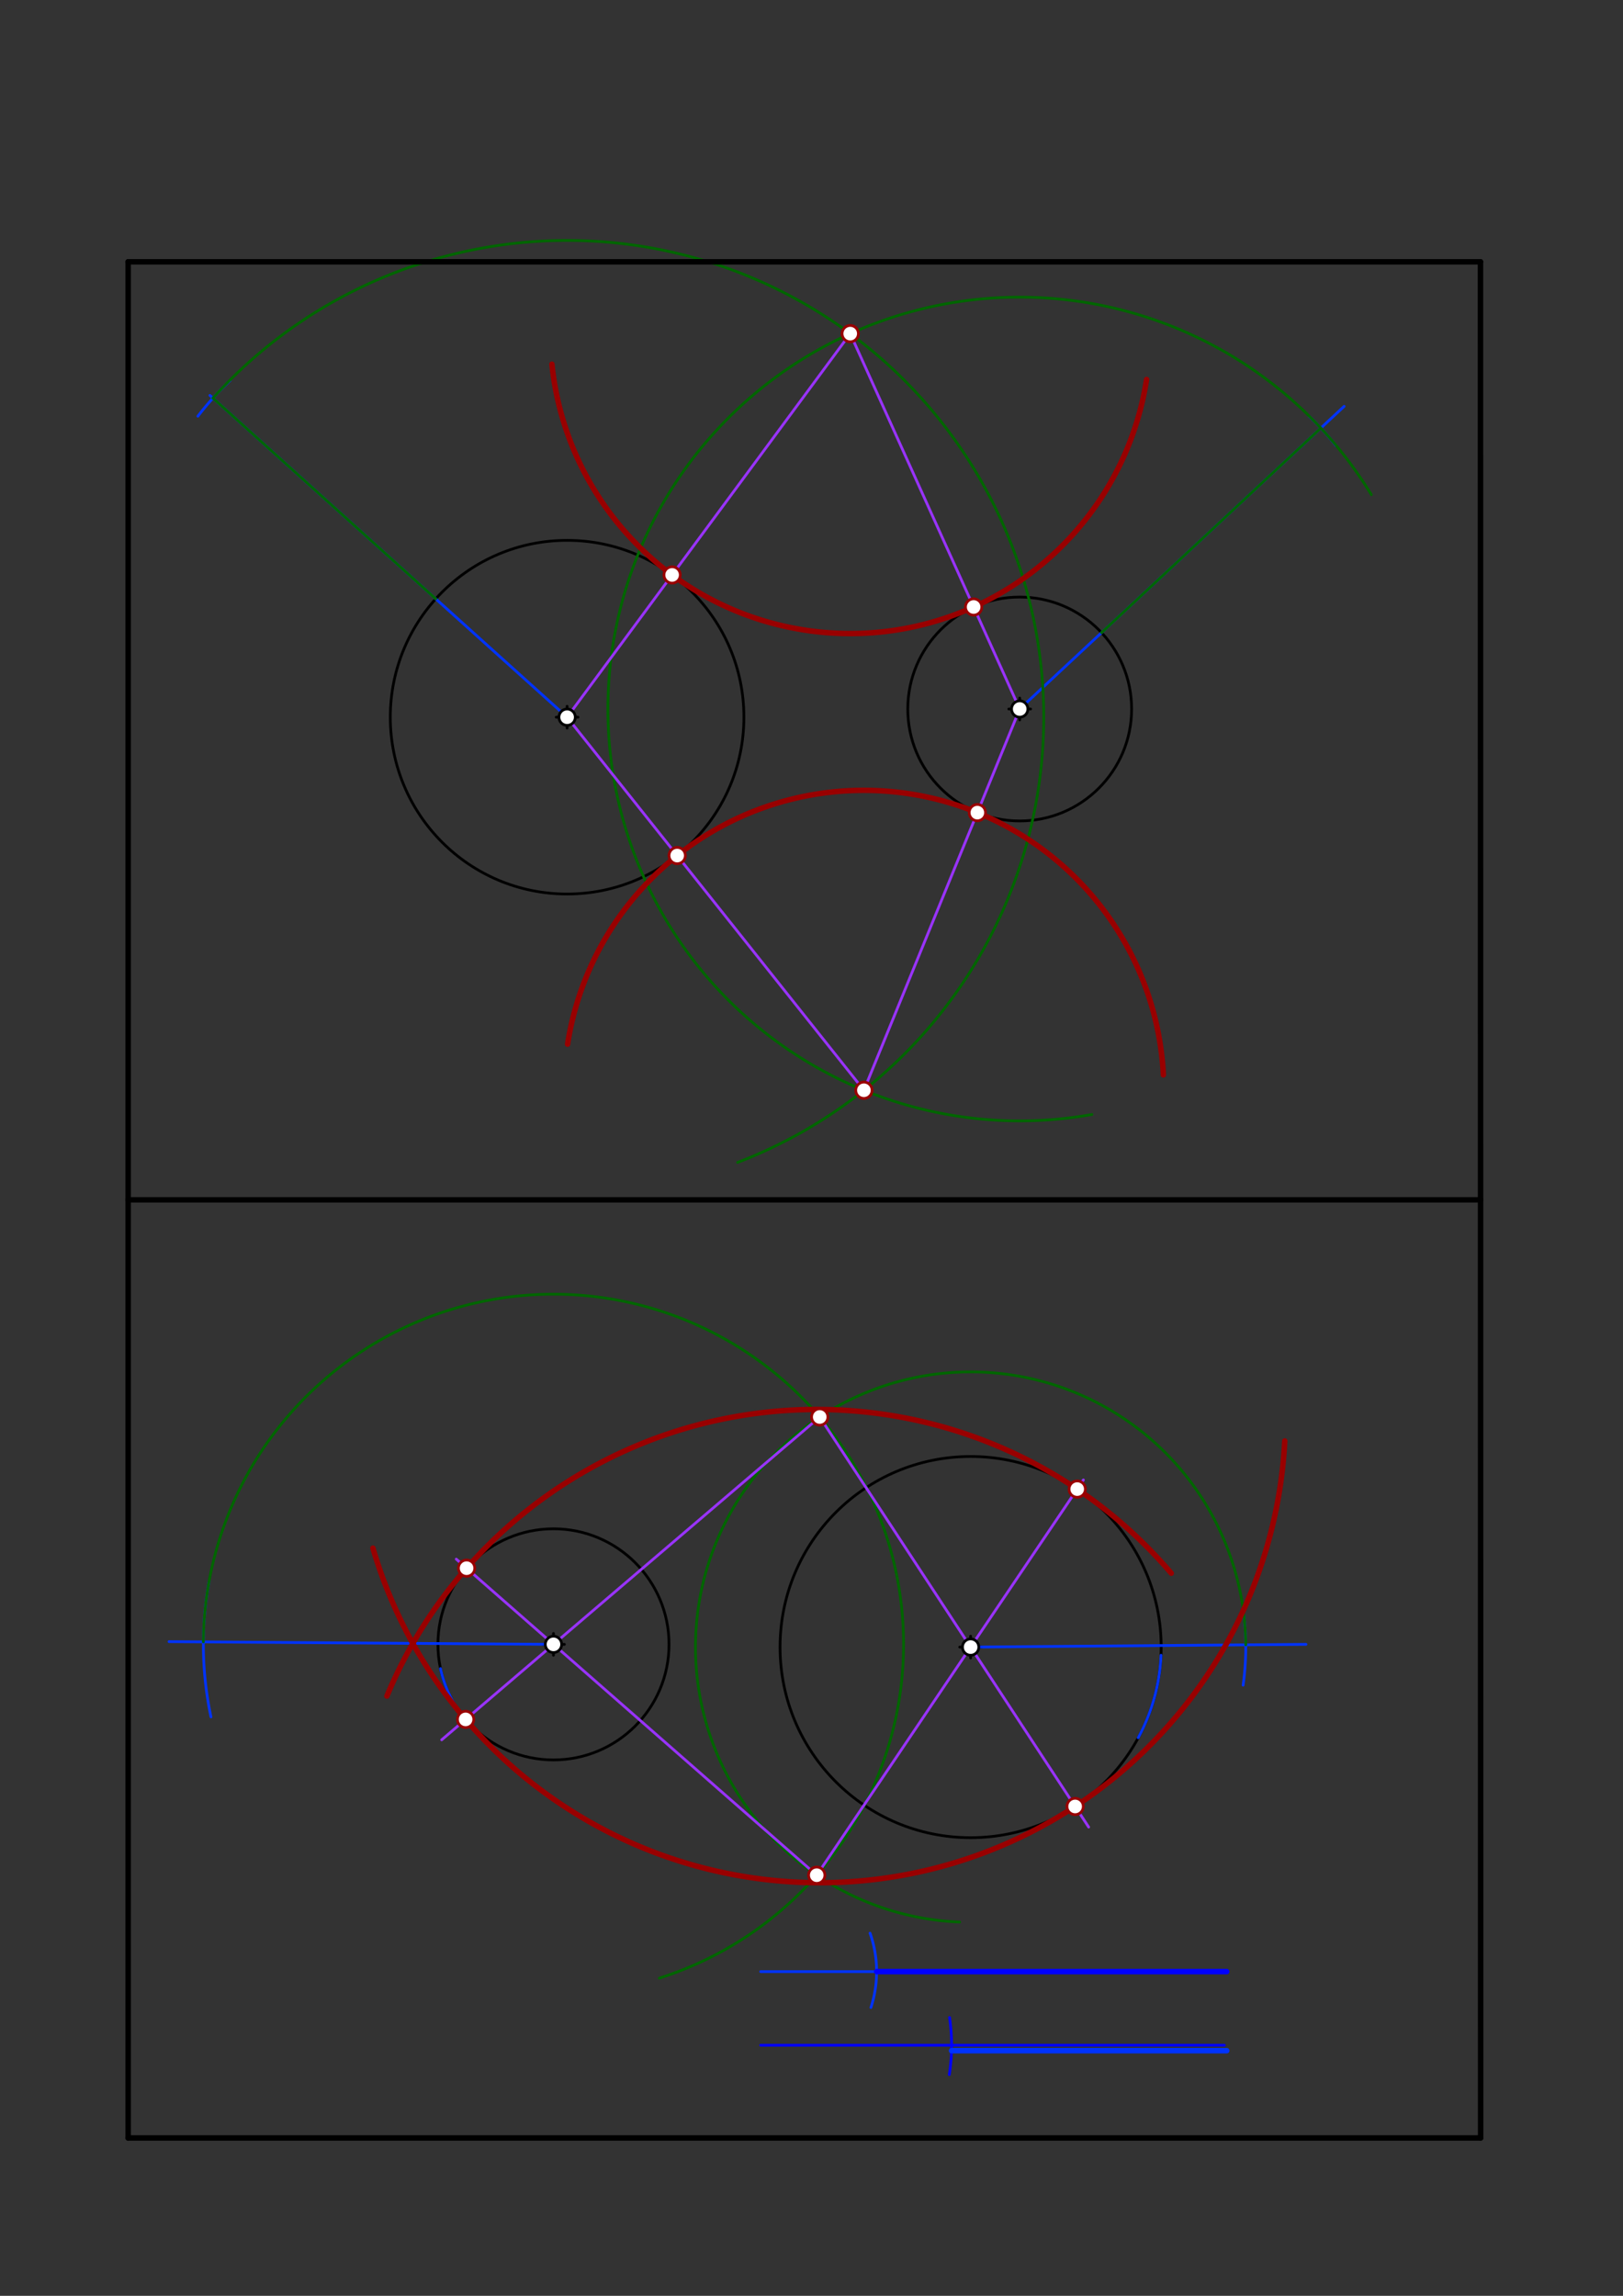 <svg xmlns="http://www.w3.org/2000/svg" class="svg--816" height="100%" preserveAspectRatio="xMidYMid meet" viewBox="0 0 595.276 841.89" width="100%"><rect x="0" y="0" width="595.276" height="841.89" fill="#333333" stroke="none"/><defs><marker id="marker-arrow" markerHeight="16" markerUnits="userSpaceOnUse" markerWidth="24" orient="auto-start-reverse" refX="24" refY="4" viewBox="0 0 24 8"><path d="M 0 0 L 24 4 L 0 8 z" stroke="inherit"></path></marker></defs><g class="aux-layer--949"><g class="element--733"><g class="center--a87"><line x1="204" y1="263" x2="212" y2="263" stroke="#000000" stroke-width="1" stroke-linecap="round"></line><line x1="208" y1="259" x2="208" y2="267" stroke="#000000" stroke-width="1" stroke-linecap="round"></line><circle class="hit--87b" cx="208" cy="263" r="4" stroke="none" fill="transparent"></circle></g><circle cx="208" cy="263" fill="none" r="64.846" stroke="#000000" stroke-dasharray="none" stroke-width="1"></circle></g><g class="element--733"><g class="center--a87"><line x1="370" y1="260" x2="378" y2="260" stroke="#000000" stroke-width="1" stroke-linecap="round"></line><line x1="374" y1="256" x2="374" y2="264" stroke="#000000" stroke-width="1" stroke-linecap="round"></line><circle class="hit--87b" cx="374" cy="260" r="4" stroke="none" fill="transparent"></circle></g><circle cx="374" cy="260" fill="none" r="41.049" stroke="#000000" stroke-dasharray="none" stroke-width="1"></circle></g><g class="element--733"><g class="center--a87"><line x1="199" y1="603" x2="207" y2="603" stroke="#000000" stroke-width="1" stroke-linecap="round"></line><line x1="203" y1="599" x2="203" y2="607" stroke="#000000" stroke-width="1" stroke-linecap="round"></line><circle class="hit--87b" cx="203" cy="603" r="4" stroke="none" fill="transparent"></circle></g><circle cx="203" cy="603" fill="none" r="42.379" stroke="#000000" stroke-dasharray="none" stroke-width="1"></circle></g><g class="element--733"><g class="center--a87"><line x1="352" y1="604" x2="360" y2="604" stroke="#000000" stroke-width="1" stroke-linecap="round"></line><line x1="356" y1="600" x2="356" y2="608" stroke="#000000" stroke-width="1" stroke-linecap="round"></line><circle class="hit--87b" cx="356" cy="604" r="4" stroke="none" fill="transparent"></circle></g><circle cx="356" cy="604" fill="none" r="69.893" stroke="#000000" stroke-dasharray="none" stroke-width="1"></circle></g><g class="element--733"><line stroke="#000000" stroke-dasharray="none" stroke-linecap="round" stroke-width="2" x1="47" x2="543.031" y1="440" y2="440"></line></g><g class="element--733"><line stroke="#0033ff" stroke-dasharray="none" stroke-linecap="round" stroke-width="1" x1="208" x2="77" y1="263" y2="145"></line></g><g class="element--733"><path d="M 84.389 139.557 A 109.984 109.984 0 0 0 72.578 152.625" fill="none" stroke="#0033ff" stroke-dasharray="none" stroke-linecap="round" stroke-width="1"></path></g><g class="element--733"><line stroke="#006600" stroke-dasharray="none" stroke-linecap="round" stroke-width="1" x1="159.819" x2="78.099" y1="219.6" y2="145.99"></line></g><g class="element--733"><line stroke="#0033ff" stroke-dasharray="none" stroke-linecap="round" stroke-width="1" x1="374" x2="493" y1="260" y2="149"></line></g><g class="element--733"><path d="M 480.239 152.711 A 109.984 109.984 0 0 1 489.993 163.41" fill="none" stroke="#0033ff" stroke-dasharray="none" stroke-linecap="round" stroke-width="1"></path></g><g class="element--733"><line stroke="#006600" stroke-dasharray="none" stroke-linecap="round" stroke-width="1" x1="484.444" x2="404.017" y1="156.98" y2="232.001"></line></g><g class="element--733"><path d="M 78.099 145.99 A 174.83 174.83 0 1 1 270.556 426.256" fill="none" stroke="#006600" stroke-dasharray="none" stroke-linecap="round" stroke-width="1"></path></g><g class="element--733"><path d="M 502.973 181.407 A 151.033 151.033 0 1 0 400.48 408.694" fill="none" stroke="#006600" stroke-dasharray="none" stroke-linecap="round" stroke-width="1"></path></g><g class="element--733"><line stroke="#9933ff" stroke-dasharray="none" stroke-linecap="round" stroke-width="1" x1="311.843" x2="208" y1="122.35" y2="263"></line></g><g class="element--733"><line stroke="#9933ff" stroke-dasharray="none" stroke-linecap="round" stroke-width="1" x1="311.843" x2="374" y1="122.35" y2="260"></line></g><g class="element--733"><line stroke="#9933ff" stroke-dasharray="none" stroke-linecap="round" stroke-width="1" x1="208" x2="316.857" y1="263" y2="399.806"></line></g><g class="element--733"><line stroke="#9933ff" stroke-dasharray="none" stroke-linecap="round" stroke-width="1" x1="374" x2="316.857" y1="260" y2="399.806"></line></g><g class="element--733"><line stroke="#0033ff" stroke-dasharray="none" stroke-linecap="round" stroke-width="1" x1="279" x2="449.929" y1="723" y2="723"></line></g><g class="element--733"><path d="M 161.561 611.88 A 42.379 42.379 0 0 0 172.052 631.952" fill="none" stroke="#0033ff" stroke-dasharray="none" stroke-linecap="round" stroke-width="1"></path></g><g class="element--733"><path d="M 319.116 708.905 A 42.52 42.52 0 0 1 319.431 736.164" fill="none" stroke="#0033ff" stroke-dasharray="none" stroke-linecap="round" stroke-width="1"></path></g><g class="element--733"><path d="M 425.829 606.993 A 69.893 69.893 0 0 1 417.474 637.256" fill="none" stroke="#0033ff" stroke-dasharray="none" stroke-linecap="round" stroke-width="1"></path></g><g class="element--733"><line stroke="#0000ff" stroke-dasharray="none" stroke-linecap="round" stroke-width="2" x1="321.52" x2="449.929" y1="723" y2="723"></line></g><g class="element--733"><line stroke="#0000ff" stroke-dasharray="none" stroke-linecap="round" stroke-width="1" x1="279" x2="449.079" y1="750" y2="750"></line></g><g class="element--733"><path d="M 348.275 739.84 A 70.016 70.016 0 0 1 348.181 760.781" fill="none" stroke="#0000ff" stroke-dasharray="none" stroke-linecap="round" stroke-width="1"></path></g><g class="element--733"><line stroke="#0033ff" stroke-dasharray="none" stroke-linecap="round" stroke-width="2" x1="449.929" x2="349.016" y1="752" y2="752"></line></g><g class="element--733"><line stroke="#0033ff" stroke-dasharray="none" stroke-linecap="round" stroke-width="1" x1="203" x2="62" y1="603" y2="602"></line></g><g class="element--733"><path d="M 76.709 579.774 A 128.409 128.409 0 0 0 77.376 629.603" fill="none" stroke="#0033ff" stroke-dasharray="none" stroke-linecap="round" stroke-width="1"></path></g><g class="element--733"><line stroke="#0033ff" stroke-dasharray="none" stroke-linecap="round" stroke-width="1" x1="356" x2="479" y1="604" y2="603"></line></g><g class="element--733"><path d="M 456.118 591.354 A 100.913 100.913 0 0 1 455.942 617.97" fill="none" stroke="#0033ff" stroke-dasharray="none" stroke-linecap="round" stroke-width="1"></path></g><g class="element--733"><path d="M 74.594 602.089 A 128.409 128.409 0 1 1 241.811 725.404" fill="none" stroke="#006600" stroke-dasharray="none" stroke-linecap="round" stroke-width="1"></path></g><g class="element--733"><path d="M 456.91 603.18 A 100.913 100.913 0 1 0 351.967 704.833" fill="none" stroke="#006600" stroke-dasharray="none" stroke-linecap="round" stroke-width="1"></path></g><g class="element--733"><line stroke="#9933ff" stroke-dasharray="none" stroke-linecap="round" stroke-width="1" x1="300.654" x2="162" y1="519.618" y2="638.008"></line></g><g class="element--733"><line stroke="#9933ff" stroke-dasharray="none" stroke-linecap="round" stroke-width="1" x1="300.654" x2="399.289" y1="519.618" y2="670"></line></g><g class="element--733"><line stroke="#9933ff" stroke-dasharray="none" stroke-linecap="round" stroke-width="1" x1="299.556" x2="167.35" y1="687.652" y2="571.745"></line></g><g class="element--733"><line stroke="#9933ff" stroke-dasharray="none" stroke-linecap="round" stroke-width="1" x1="299.556" x2="397.362" y1="687.652" y2="542.7"></line></g><g class="element--733"><circle cx="208" cy="263" r="3" stroke="#000000" stroke-width="1" fill="#ffffff"></circle>}</g><g class="element--733"><circle cx="374" cy="260" r="3" stroke="#000000" stroke-width="1" fill="#ffffff"></circle>}</g><g class="element--733"><circle cx="203" cy="603" r="3" stroke="#000000" stroke-width="1" fill="#ffffff"></circle>}</g><g class="element--733"><circle cx="356" cy="604" r="3" stroke="#000000" stroke-width="1" fill="#ffffff"></circle>}</g></g><g class="main-layer--75a"><g class="element--733"><line stroke="#000000" stroke-dasharray="none" stroke-linecap="round" stroke-width="2" x1="47" x2="543" y1="96" y2="96"></line></g><g class="element--733"><line stroke="#000000" stroke-dasharray="none" stroke-linecap="round" stroke-width="2" x1="47" x2="47" y1="96" y2="784"></line></g><g class="element--733"><line stroke="#000000" stroke-dasharray="none" stroke-linecap="round" stroke-width="2" x1="47" x2="543.063" y1="784" y2="784"></line></g><g class="element--733"><line stroke="#000000" stroke-dasharray="none" stroke-linecap="round" stroke-width="2" x1="543" x2="543.063" y1="96" y2="784"></line></g><g class="element--733"><path d="M 208.177 382.92 A 109.984 109.984 0 0 1 426.697 394.17" fill="none" stroke="#990000" stroke-dasharray="none" stroke-linecap="round" stroke-width="2"></path></g><g class="element--733"><path d="M 202.43 133.547 A 109.984 109.984 0 0 0 420.535 139.155" fill="none" stroke="#990000" stroke-dasharray="none" stroke-linecap="round" stroke-width="2"></path></g><g class="element--733"><path d="M 136.776 567.707 A 170.789 170.789 0 0 0 471.216 528.424" fill="none" stroke="#990000" stroke-dasharray="none" stroke-linecap="round" stroke-width="2"></path></g><g class="element--733"><path d="M 141.906 621.961 A 170.789 170.789 0 0 1 429.579 576.915" fill="none" stroke="#990000" stroke-dasharray="none" stroke-linecap="round" stroke-width="2"></path></g><g class="element--733"><circle cx="311.843" cy="122.35" r="3" stroke="#990000" stroke-width="1" fill="#ffffff"></circle>}</g><g class="element--733"><circle cx="316.857" cy="399.806" r="3" stroke="#990000" stroke-width="1" fill="#ffffff"></circle>}</g><g class="element--733"><circle cx="246.516" cy="210.832" r="3" stroke="#990000" stroke-width="1" fill="#ffffff"></circle>}</g><g class="element--733"><circle cx="357.106" cy="222.589" r="3" stroke="#990000" stroke-width="1" fill="#ffffff"></circle>}</g><g class="element--733"><circle cx="358.469" cy="297.997" r="3" stroke="#990000" stroke-width="1" fill="#ffffff"></circle>}</g><g class="element--733"><circle cx="248.376" cy="313.742" r="3" stroke="#990000" stroke-width="1" fill="#ffffff"></circle>}</g><g class="element--733"><circle cx="300.654" cy="519.618" r="3" stroke="#990000" stroke-width="1" fill="#ffffff"></circle>}</g><g class="element--733"><circle cx="170.771" cy="630.519" r="3" stroke="#990000" stroke-width="1" fill="#ffffff"></circle>}</g><g class="element--733"><circle cx="394.332" cy="662.443" r="3" stroke="#990000" stroke-width="1" fill="#ffffff"></circle>}</g><g class="element--733"><circle cx="299.556" cy="687.652" r="3" stroke="#990000" stroke-width="1" fill="#ffffff"></circle>}</g><g class="element--733"><circle cx="171.133" cy="575.062" r="3" stroke="#990000" stroke-width="1" fill="#ffffff"></circle>}</g><g class="element--733"><circle cx="395.093" cy="546.063" r="3" stroke="#990000" stroke-width="1" fill="#ffffff"></circle>}</g></g><g class="snaps-layer--ac6"></g><g class="temp-layer--52d"></g></svg>